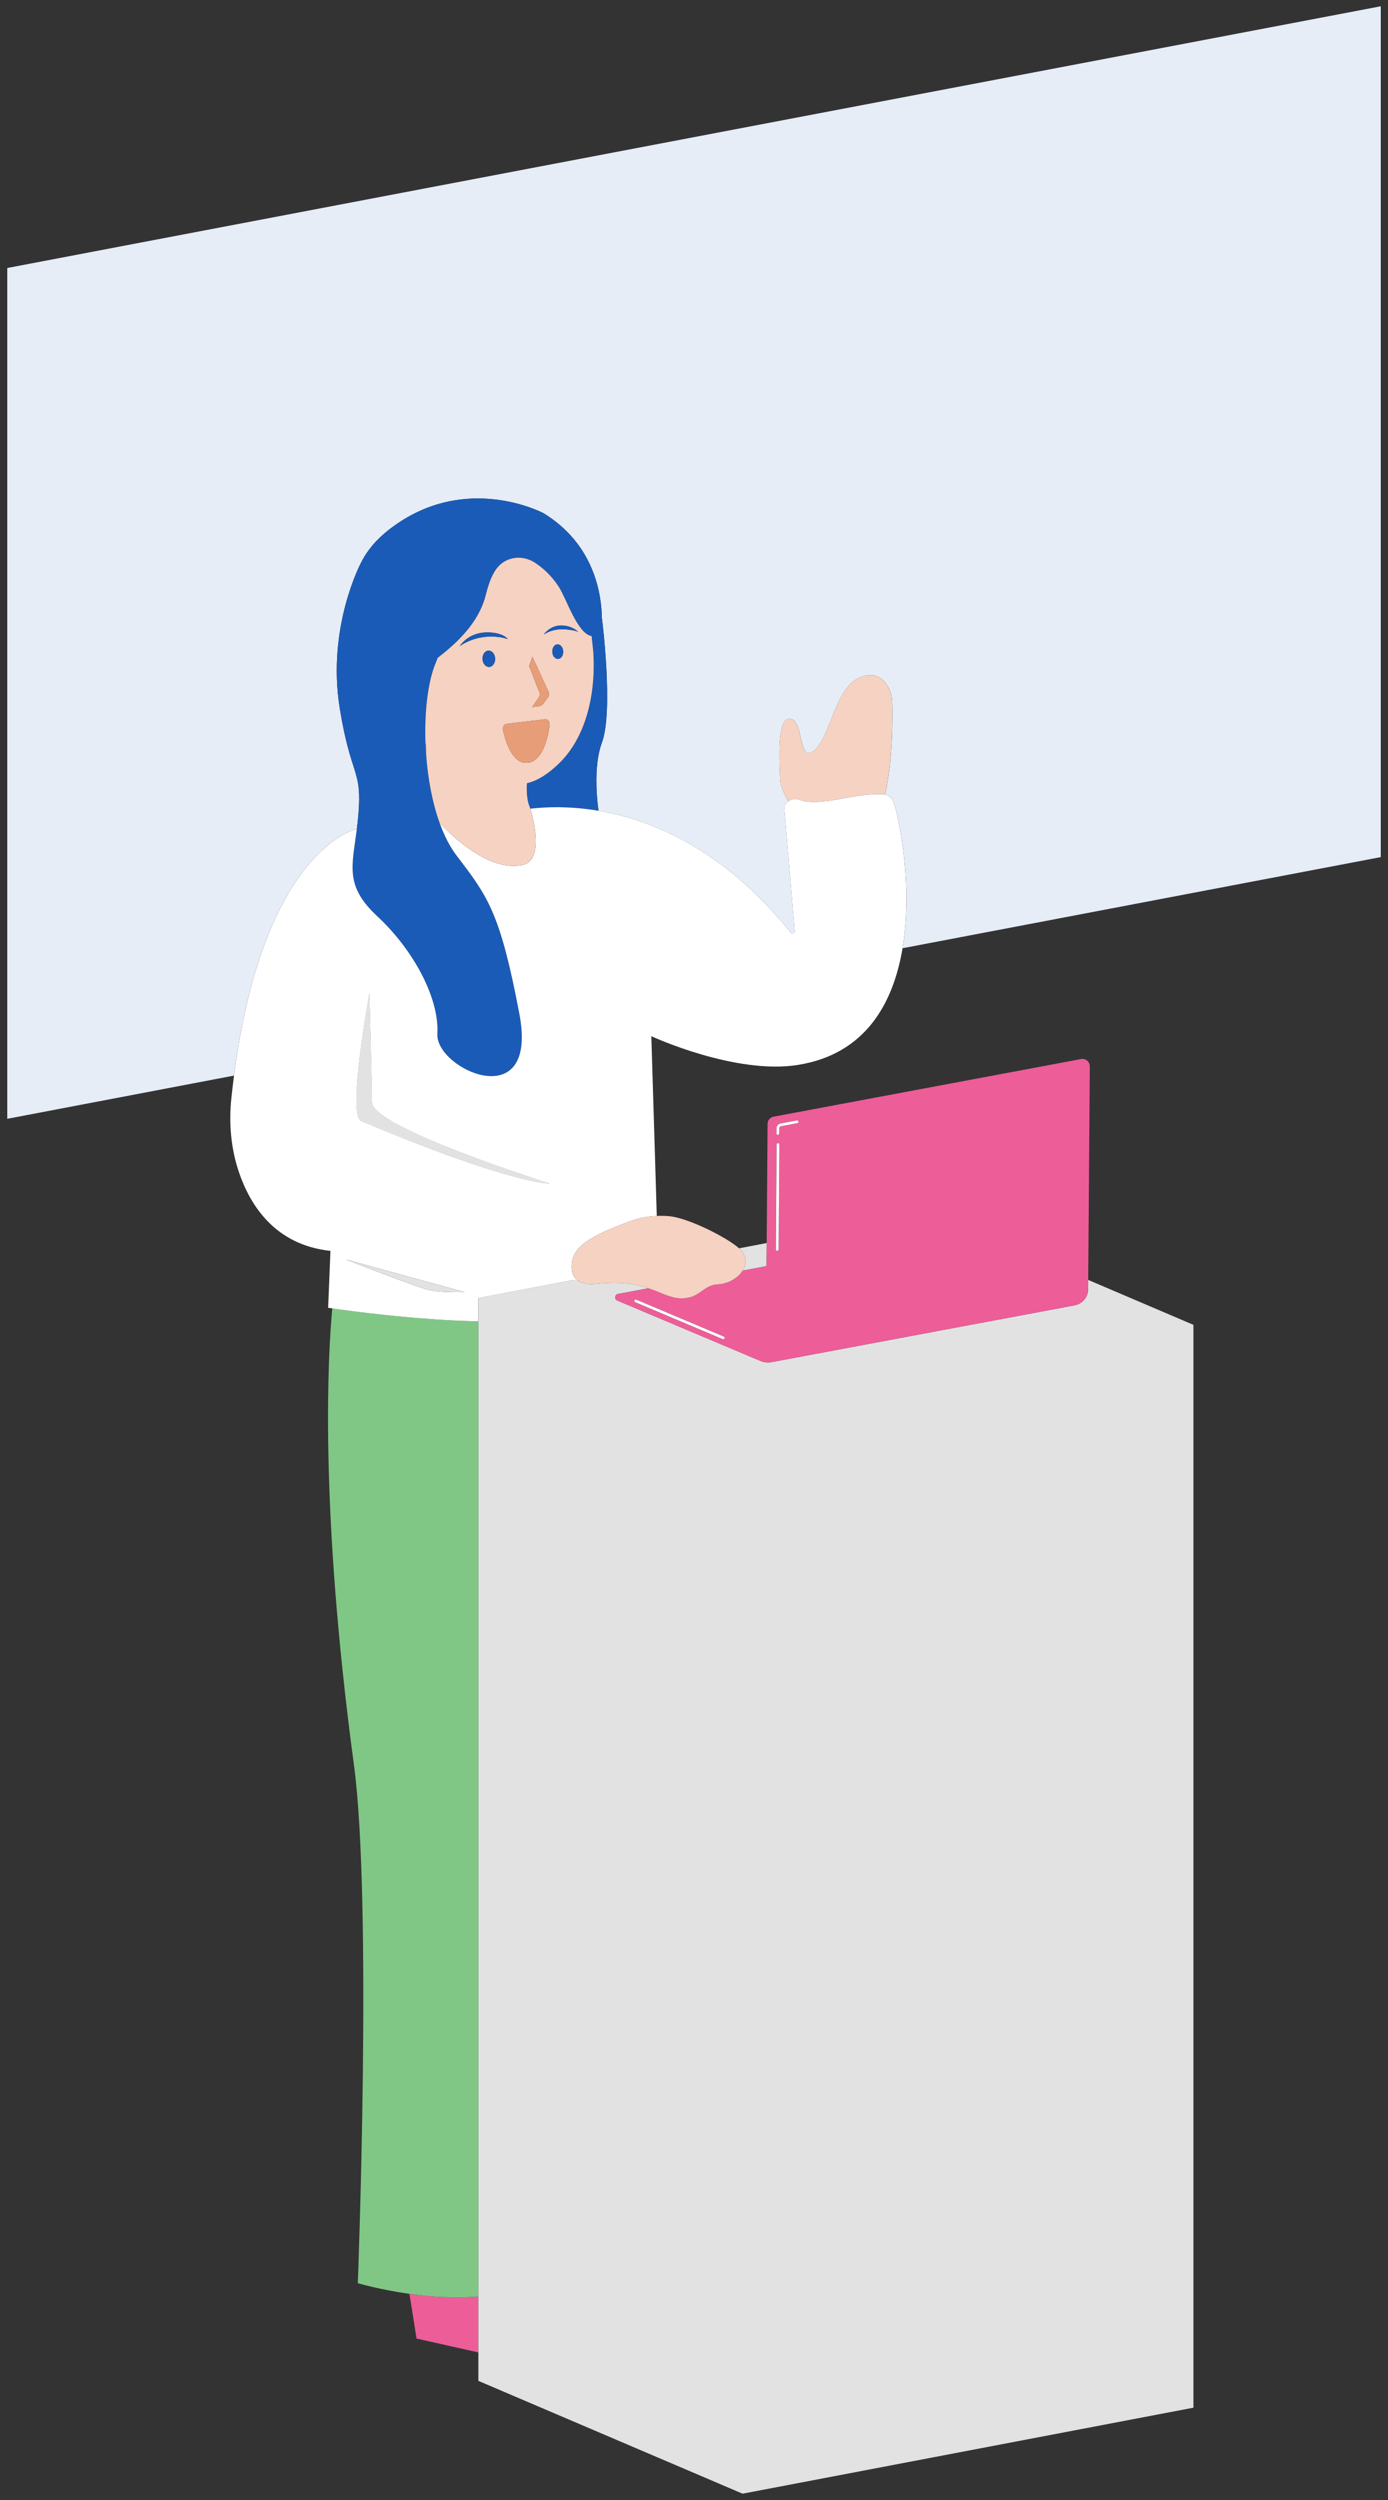 <?xml version="1.0" encoding="UTF-8"?>
<svg xmlns="http://www.w3.org/2000/svg" width="90" height="162" version="1.1" viewBox="0 0 90 162">
  <rect x="0" y="0" width="90" height="162" fill="#333333" stroke="none"/>
  <!-- Generator: Adobe Illustrator 29.1.0, SVG Export Plug-In . SVG Version: 2.1.0 Build 142)  -->
  <g isolation="isolate">
    <g id="_レイヤー_1" data-name="レイヤー_1">
      <g>
        <path d="M27.62,48.198c-.01-.01-.021-.019-.031-.03.008.227.024.455.04.684.001-.227-.002-.445-.008-.654Z" fill="#e6edf7"/>
        <path d="M23.028,53.751l.108-.024c.036-.281.07-.574.098-.889.264-3.042-.474-2.421-1.206-6.956-.849-5.257,1.387-9.429,1.387-9.429v.002c.374-.752.977-1.502,1.905-2.207,4.877-3.708,9.94-.982,9.94-.982,3.277,2.015,3.748,5.239,3.768,6.809l.006.004s.76,5.972-.005,8.047c-.469,1.274-.396,3.075-.223,4.412,3.503.59,8.13,2.511,12.47,7.896.09.111.269.042.257-.1l-.689-8.073c.054-.144.154-.249.269-.332-.286-.526-.508-1.031-.523-1.354-.042-.953-.233-3.872.527-3.995,1.045-.168.583,2.854,1.629,2.091,1.046-.763,1.376-3.926,2.848-4.695,1.471-.769,2.218.562,2.257,1.447.027.606.077,3.799-.468,6.075.276.053.503.255.584.528.456,1.53,1.193,5.62.557,9.419l31.007-5.904V.407L.471,17.366v55.132l14.703-2.8c1.899-14.572,7.854-15.946,7.854-15.946Z" fill="#e6edf7"/>
        <path d="M26.55,148.643l.459,2.895,4.008.899v-3.625c-1.56.132-3.138.018-4.467-.169Z" fill="#ed5d98"/>
        <path d="M31.017,148.812v-63.193c-4.039-.081-8.397-.681-9.471-.838-.272,2.905-.863,12.759,1.403,29.578,1.203,8.933.252,33.591.252,33.591,0,0,1.406.419,3.349.693,1.329.187,2.907.301,4.467.169Z" fill="#80c785"/>
        <path d="M57.849,45.421c-.039-.885-.786-2.216-2.257-1.447-1.471.769-1.802,3.932-2.848,4.695-1.046.763-.585-2.259-1.629-2.091-.76.122-.569,3.042-.527,3.995.014.323.237.828.523,1.354.207-.15.478-.203.737-.102,1.302.508,3.77-.52,5.47-.345.022.002.041.012.062.016.545-2.276.495-5.469.468-6.075Z" fill="#f5d2c2"/>
        <path d="M39.027,48.125c.765-2.076.005-8.047.005-8.047l-.006-.004c-.021-1.569-.492-4.794-3.768-6.809,0,0-5.063-2.727-9.94.982-.928.706-1.531,1.455-1.903,2.207v-.002s-2.237,4.172-1.388,9.429c.732,4.536,1.471,3.915,1.206,6.956-.027.315-.062.608-.098.889-.311,2.428-.784,3.681,1.33,5.647,2.359,2.194,4.025,5.32,3.893,7.616-.132,2.296,6.575,5.357,5.318-1.284s-2.061-7.625-4.088-10.289c-.434-.571-.792-1.288-1.082-2.09-.484-1.339-.769-2.918-.878-4.476-.016-.229-.031-.457-.04-.684-.077-2.071.161-4.029.672-5.233.046-.108.076-.2.111-.297,1.221-.94,2.673-2.269,3.123-4.072.285-1.14.623-1.817,1.189-2.164.616-.377,1.397-.334,2.001.061.475.31,1.057.803,1.542,1.554.512.792,1.212,3.054,2.136,3.202l.105,1.004c.19,2.914-.545,5.659-2.263,7.29h0c-.723.686-1.354,1.077-2.04,1.244-.028.606.013,1.164.187,1.542,0,0,.014.043.033.106,1.012-.12,2.557-.181,4.418.133-.173-1.337-.246-3.138.223-4.412Z" fill="#1a5bb7"/>
        <path d="M51.777,68.999c4.357-.707,6.151-4.004,6.745-7.555.635-3.799-.101-7.889-.557-9.419-.081-.273-.308-.475-.584-.528-.021-.004-.04-.014-.062-.016-1.7-.174-4.168.853-5.47.345-.259-.101-.531-.048-.737.102-.115.083-.215.188-.269.332l.689,8.073c.012.142-.167.212-.257.1-4.339-5.385-8.967-7.306-12.47-7.896-1.862-.314-3.406-.253-4.418-.133.171.562.941,3.349-.511,3.648-1.925.396-4.025-1.326-5.368-2.723.29.802.647,1.519,1.082,2.09,2.026,2.664,2.831,3.648,4.088,10.289s-5.45,3.58-5.318,1.284c.132-2.296-1.534-5.422-3.893-7.616-2.114-1.966-1.641-3.219-1.33-5.647l-.108.024s-5.955,1.374-7.854,15.946c-.062.472-.119.958-.172,1.459-.171,1.621-.032,3.267.494,4.81.746,2.19,2.375,4.71,5.931,5.089l-.15,3.687s.107.016.268.04c1.074.157,5.432.757,9.471.838v-1.505l6.13-1.168.346.061.004-.002c-.39-.256-.487-.725-.397-1.281.181-1.119,1.609-1.799,3.776-2.601.56-.207,1.13-.312,1.711-.333l-.353-11.647s5.438,2.522,9.542,1.856ZM22.418,81.61l7.71,2.118s-1.417.059-2.269-.126c-.852-.185-5.441-1.992-5.441-1.992ZM35.642,76.696s-2.499.045-12.224-4.057c-.923-.389.535-8.262.535-8.262,0,0,.152,5.434.168,7.066.015,1.632,11.522,5.253,11.522,5.253Z" fill="#fff"/>
        <path d="M34.165,50.756c.686-.167,1.317-.558,2.04-1.244h0c1.717-1.63,2.453-4.376,2.263-7.29l-.105-1.004c-.924-.148-1.624-2.41-2.136-3.202-.486-.751-1.068-1.244-1.542-1.554-.604-.395-1.386-.438-2.001-.061-.567.347-.904,1.023-1.189,2.164-.45,1.802-1.903,3.132-3.123,4.072-.035.097-.065.189-.111.297-.511,1.204-.748,3.163-.672,5.233.01.01.021.019.031.03.006.209.01.427.008.654.109,1.558.395,3.137.878,4.476,1.342,1.397,3.443,3.119,5.368,2.723,1.452-.299.682-3.085.511-3.648-.019-.063-.033-.106-.033-.106-.174-.377-.215-.936-.187-1.542ZM31.719,43.218c-.226.01-.419-.219-.433-.511-.013-.292.16-.537.385-.547s.419.219.433.511c.013.292-.16.537-.385.547ZM34.235,49.424c-.99.131-1.457-1.342-1.621-2.118-.042-.201.077-.394.246-.401l2.499-.299c.17-.008.307.178.28.383-.101.749-.428,2.307-1.403,2.436ZM36.187,42.699c-.195.009-.362-.196-.374-.458-.012-.261.137-.48.331-.489.195-.009.362.196.374.458.012.261-.137.48-.332.489ZM36.352,40.53c.716-.02,1.141.415,1.141.415,0,0-.263-.146-1.011-.167-.744-.02-1.226.34-1.226.34,0,0,.38-.568,1.096-.589ZM34.521,42.563l.214.464c.01.016.02.032.032.047l.747,1.647c.108.135.117.324.023.469l-.293.387c-.064.099-.168.165-.285.18l-.453.059.463-.663c.055-.127.042-.273-.036-.387l-.549-1.432c-.035-.052-.058-.111-.066-.174l.202-.598ZM31.457,40.984c1.131-.049,1.475.43,1.475.43,0,0-1.556-.586-3.115.447,0,0,.508-.828,1.64-.877Z" fill="#f5d2c2"/>
        <path d="M31.672,42.16c-.226.01-.398.255-.385.547.013.292.207.521.433.511s.398-.255.385-.547c-.013-.292-.207-.521-.433-.511Z" fill="#1a5bb7"/>
        <path d="M36.144,41.752c-.195.009-.343.228-.331.489.011.261.179.466.374.458.195-.009.343-.228.332-.489-.012-.261-.179-.466-.374-.458Z" fill="#1a5bb7"/>
        <path d="M34.934,44.767c.078.114.091.26.036.387l-.463.663.453-.059c.117-.015.221-.081.285-.18l.293-.387c.094-.145.085-.334-.023-.469l-.747-1.647c-.012-.015-.022-.03-.032-.047l-.214-.464-.202.598c.008.062.031.122.066.174l.549,1.432Z" fill="#e79d77"/>
        <path d="M32.932,41.414s-.344-.478-1.475-.43c-1.131.049-1.64.877-1.64.877,1.558-1.033,3.115-.447,3.115-.447Z" fill="#1a5bb7"/>
        <path d="M36.482,40.778c.748.021,1.011.167,1.011.167,0,0-.425-.435-1.141-.415-.716.02-1.096.589-1.096.589,0,0,.483-.361,1.226-.34Z" fill="#1a5bb7"/>
        <path d="M69.684,84.584l-19.669,3.684c-.235.044-.478.018-.698-.075l-9.291-3.919c-.204-.086-.172-.384.046-.425l1.975-.37c-.773-.26-1.781-.463-3.35-.29-.557.061-.941-.017-1.2-.186l-.004.002-.346-.061-6.13,1.168v70.168l17.132,7.311,29.234-5.573v-70.168l-6.821-2.911-.004.599c-.004.512-.37.949-.873,1.043Z" fill="#e2e2e2"/>
        <path d="M48.167,81.154c.264.423.207.835-.012,1.182l1.547-.29.011-1.497-1.79.341c.11.097.195.186.243.263Z" fill="#e2e2e2"/>
        <path d="M49.702,82.047l-1.547.29c-.316.5-.978.861-1.586.886-1.031.043-1.168.952-2.456.909-.669-.022-1.23-.37-2.066-.651l-1.975.37c-.217.041-.249.339-.046.425l9.291,3.919c.22.093.463.119.698.075l19.669-3.684c.503-.094.869-.532.873-1.043l.004-.599.104-13.846c.002-.3-.269-.527-.564-.472l-19.942,3.735c-.224.042-.387.237-.388.464l-.058,7.726-.011,1.497ZM46.98,86.728c-.014.033-.045.053-.078.054-.013,0-.026-.002-.038-.007l-5.677-2.394c-.045-.019-.066-.071-.047-.116.019-.045.07-.066.116-.047l5.677,2.394c.045.019.066.071.047.116ZM50.354,73.115c-.007-.146.101-.282.251-.31l1.067-.201c.046-.01.094.023.103.071.009.048-.023.094-.071.104l-1.067.201c-.063.012-.109.07-.106.134l-.008.34c0,.047-.038.084-.085.086-.002,0-.004,0-.006,0-.049-.001-.088-.042-.086-.091l.008-.334ZM50.358,74.164c0-.049.04-.085.089-.088.049,0,.088.04.088.089l-.051,6.802c0,.047-.038.086-.085.088-.001,0-.003,0-.005,0-.049,0-.088-.04-.088-.089l.051-6.802Z" fill="#ed5d98"/>
        <path d="M41.256,84.218c-.046-.019-.097.002-.116.047-.019.045.002.097.047.116l5.677,2.394c.013.005.026.008.038.007.033-.001.064-.022.078-.054.019-.045-.002-.097-.047-.116l-5.677-2.394Z" fill="#fff"/>
        <path d="M50.395,81.055s.003,0,.005,0c.047-.002.084-.041.085-.088l.051-6.802c0-.049-.039-.089-.088-.089-.049.003-.089.039-.089.088l-.051,6.802c0,.049.039.089.088.089Z" fill="#fff"/>
        <path d="M50.432,73.54s.004,0,.006,0c.046-.002.084-.04.085-.086l.008-.34c-.003-.064.043-.122.106-.134l1.067-.201c.048-.009.08-.055.071-.104-.009-.048-.057-.081-.103-.071l-1.067.201c-.15.028-.257.164-.251.31l-.008.334c-.001.049.037.09.086.091Z" fill="#fff"/>
        <path d="M40.877,79.123c-2.168.802-3.595,1.482-3.776,2.601-.09.556.006,1.025.397,1.281.259.169.643.247,1.2.186,1.569-.173,2.576.03,3.35.29.836.281,1.397.629,2.066.651,1.288.043,1.426-.866,2.456-.909.608-.025,1.271-.386,1.586-.886.219-.347.276-.759.012-1.182-.048-.077-.133-.166-.243-.263-.828-.728-3.233-1.929-4.453-2.074-.297-.035-.591-.039-.883-.028-.581.022-1.152.126-1.711.333Z" fill="#f5d2c2"/>
        <path d="M35.359,46.604l-2.499.299c-.169.008-.288.2-.246.401.163.776.63,2.25,1.621,2.118.975-.129,1.302-1.687,1.403-2.436.028-.205-.109-.391-.28-.383Z" fill="#e79d77"/>
        <path d="M24.12,71.443c-.015-1.632-.168-7.066-.168-7.066,0,0-1.457,7.873-.535,8.262,9.726,4.102,12.224,4.057,12.224,4.057,0,0-11.507-3.621-11.522-5.253Z" fill="#fff"/>
        <path d="M24.12,71.443c-.015-1.632-.168-7.066-.168-7.066,0,0-1.457,7.873-.535,8.262,9.726,4.102,12.224,4.057,12.224,4.057,0,0-11.507-3.621-11.522-5.253Z" fill="#e2e2e2" mix-blend-mode="multiply"/>
        <path d="M30.128,83.728l-7.71-2.118s4.589,1.807,5.441,1.992c.852.185,2.269.126,2.269.126Z" fill="#e2e2e2"/>
      </g>
    </g>
  </g>
</svg>